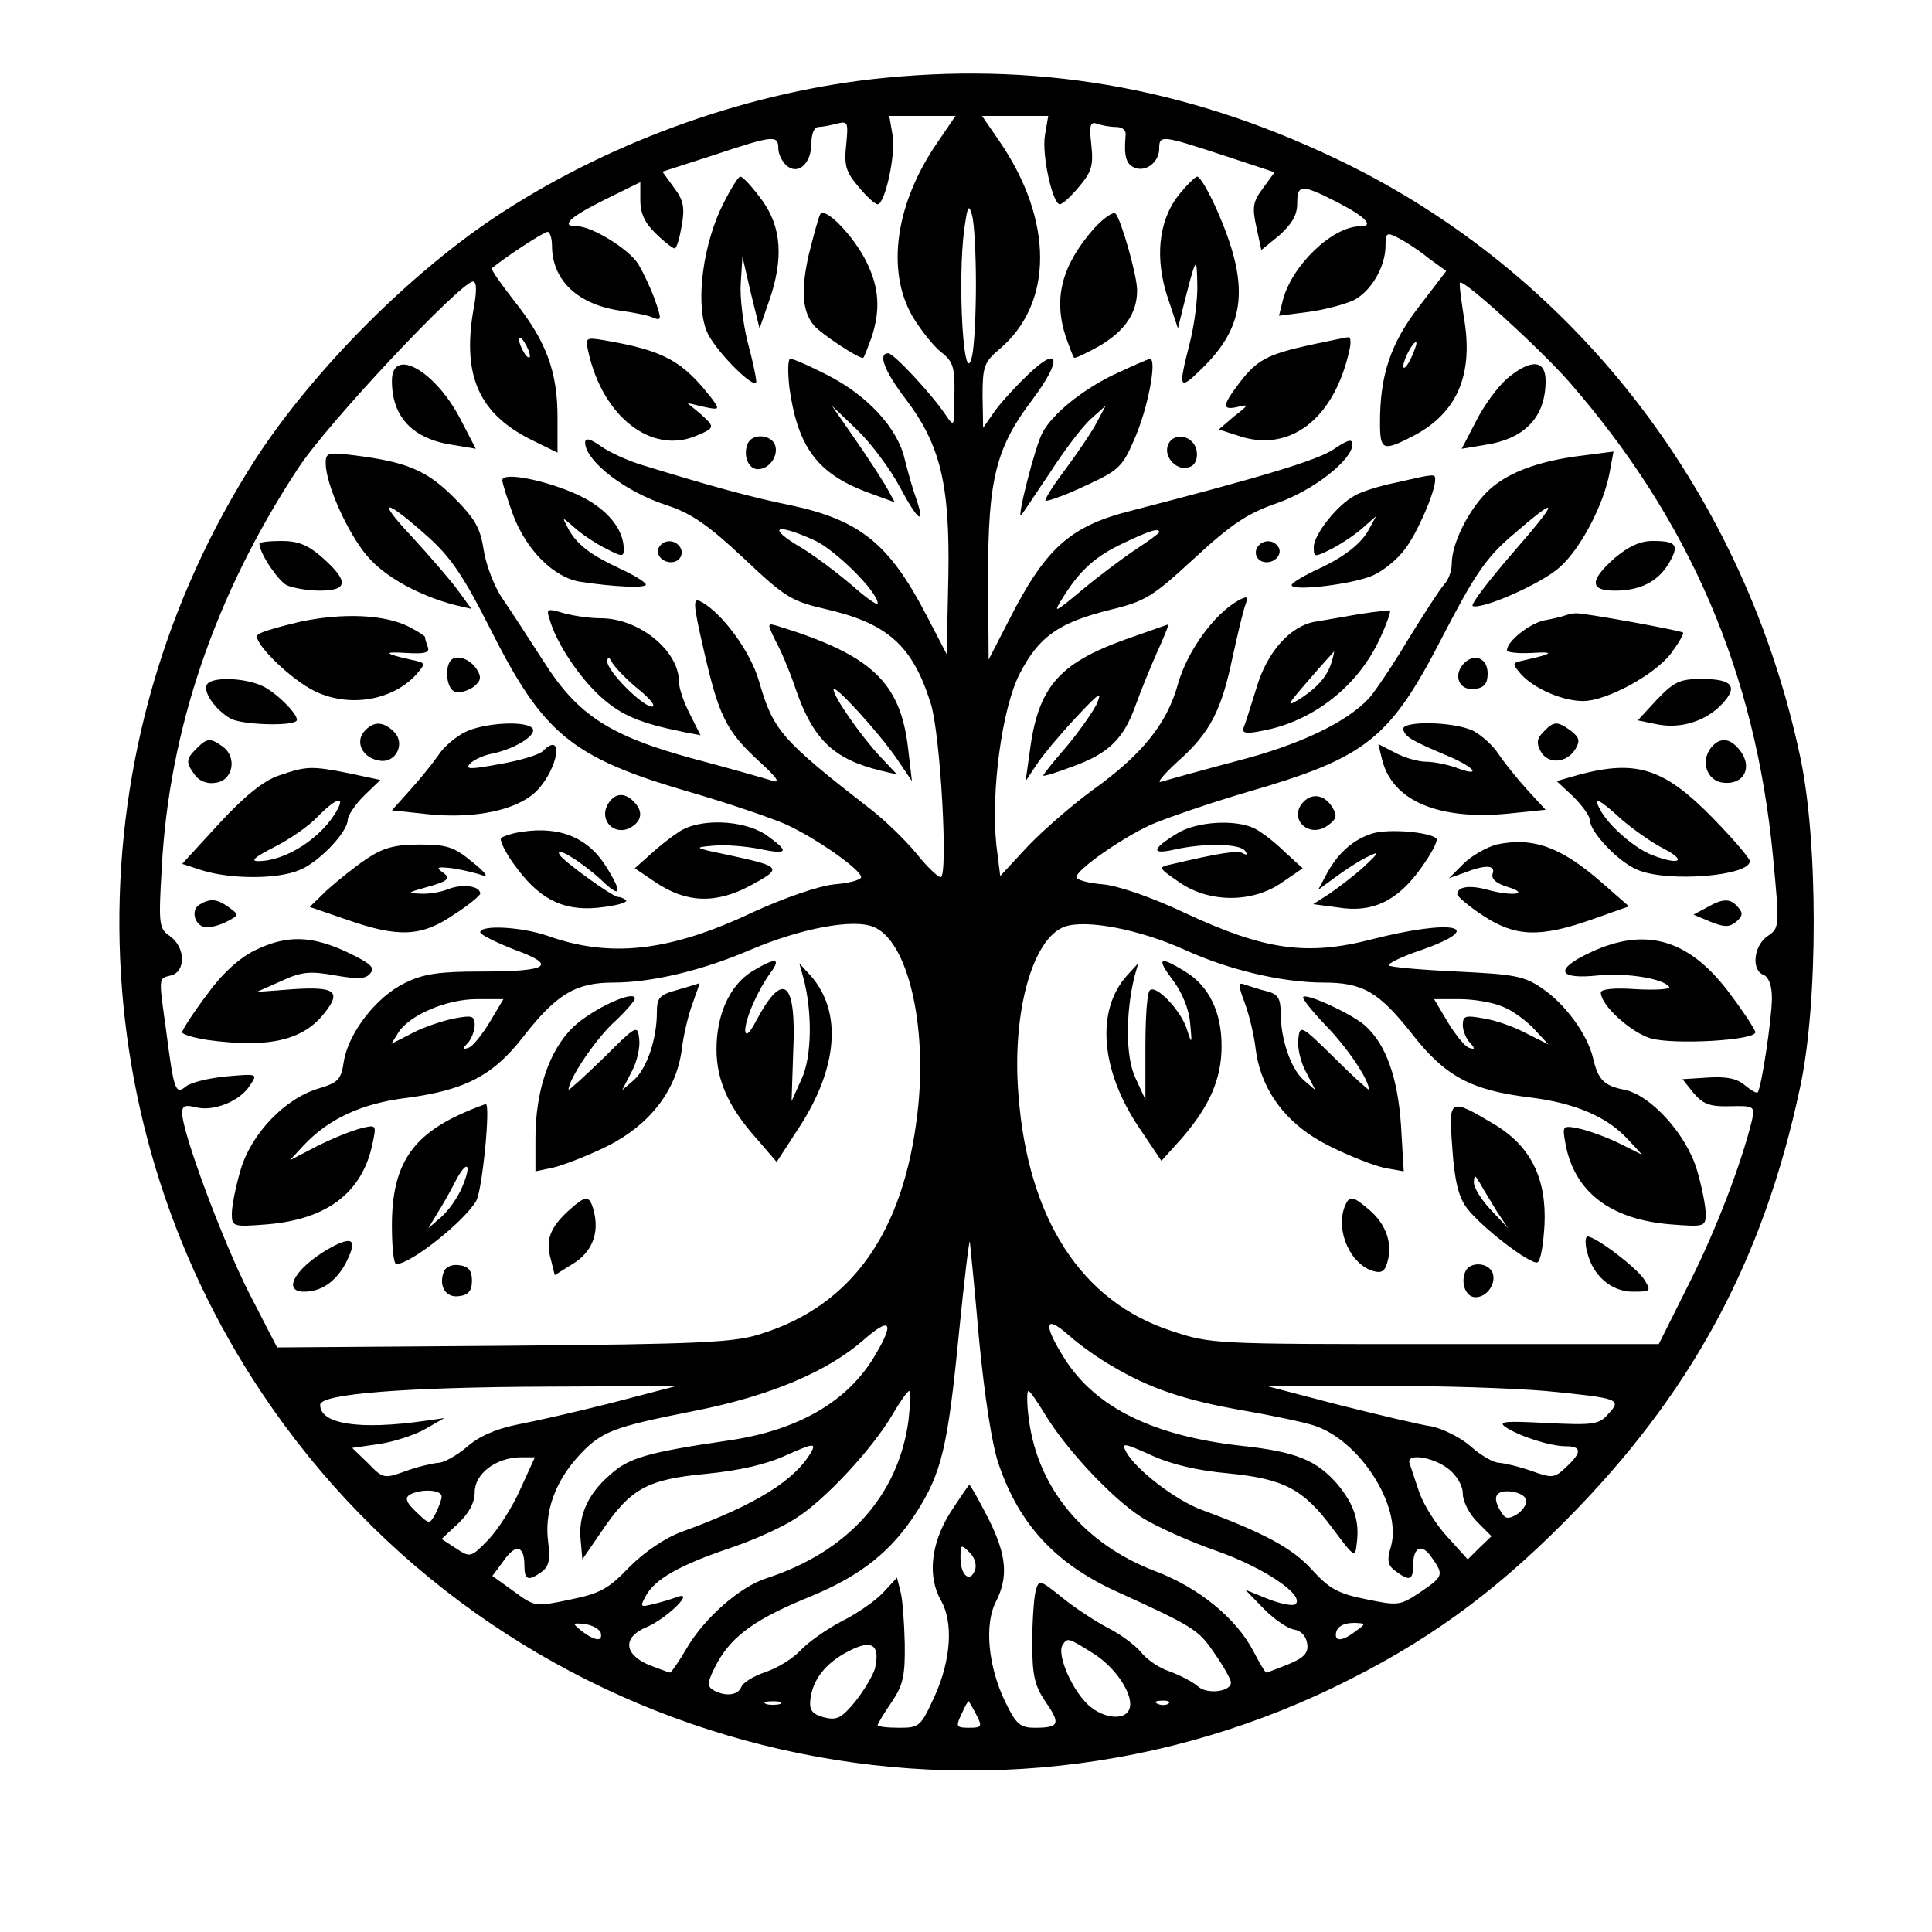 <svg preserveAspectRatio="xMidYMid meet" viewBox="0 0 350 350" height="350pt" width="350pt" xmlns="http://www.w3.org/2000/svg" version="1.0">

<g stroke="none" fill="#000000" transform="translate(0,350) scale(0.1,-0.1)">
<path d="M1603 3359 c-238 -23 -488 -111 -692 -243 -163 -105 -342 -285 -447
-446 -334 -518 -330 -1184 10 -1693 425 -637 1260 -865 1946 -532 161 78 283
166 415 299 227 228 359 470 426 786 33 152 33 448 0 600 -100 470 -399 862
-815 1070 -274 136 -548 188 -843 159z m96 -116 c-77 -111 -94 -233 -46 -316
15 -25 38 -54 52 -65 22 -17 25 -28 24 -78 0 -59 0 -59 -17 -34 -26 38 -93
110 -103 110 -19 0 -7 -32 31 -82 64 -84 81 -156 78 -323 l-3 -140 -37 71
c-67 129 -120 172 -247 199 -70 14 -149 36 -266 72 -27 8 -62 24 -77 35 -20
14 -28 15 -28 6 1 -34 74 -90 150 -114 42 -14 73 -35 137 -95 75 -71 87 -78
147 -92 114 -26 159 -66 192 -171 18 -56 32 -316 18 -315 -5 0 -25 19 -44 43
-19 23 -55 58 -79 77 -166 129 -180 145 -206 235 -15 53 -67 124 -105 144 -15
8 -15 -1 5 -88 27 -118 40 -146 100 -201 34 -31 40 -41 23 -35 -13 4 -76 22
-140 39 -155 42 -212 80 -274 178 -26 40 -58 90 -74 113 -15 22 -30 62 -34 89
-6 39 -16 56 -54 94 -49 49 -85 64 -179 76 -49 6 -53 5 -53 -14 0 -38 40 -127
75 -168 32 -38 94 -72 159 -89 l30 -7 -24 33 c-13 18 -51 62 -84 98 -67 71
-49 70 31 -2 40 -36 64 -72 110 -163 97 -193 147 -235 363 -298 69 -20 148
-47 175 -59 56 -26 135 -82 135 -95 0 -5 -22 -11 -48 -13 -29 -3 -90 -24 -149
-51 -150 -71 -258 -83 -372 -42 -47 16 -121 20 -121 6 0 -4 28 -18 61 -31 80
-29 64 -40 -60 -40 -75 0 -104 -4 -138 -21 -51 -25 -101 -89 -110 -141 -5 -34
-10 -39 -46 -50 -61 -18 -122 -82 -141 -147 -9 -30 -16 -66 -16 -79 0 -24 1
-25 64 -20 109 9 173 58 191 147 7 33 7 34 -21 27 -16 -4 -51 -18 -79 -32
l-50 -26 25 27 c45 48 105 76 186 86 106 14 157 40 212 111 60 77 95 98 163
98 70 0 162 22 250 60 90 38 184 56 221 41 62 -24 99 -178 80 -338 -25 -215
-118 -347 -282 -399 -48 -16 -106 -19 -466 -22 l-412 -3 -51 99 c-48 95 -121
290 -121 326 0 13 6 15 25 10 32 -8 80 11 98 40 14 21 14 21 -43 16 -32 -3
-64 -11 -73 -18 -19 -16 -22 -8 -36 101 -14 100 -14 94 9 100 27 7 26 51 -2
71 -20 14 -21 20 -15 123 13 251 97 496 246 723 52 81 296 340 318 340 7 0 7
-19 0 -55 -19 -116 11 -184 104 -231 l49 -24 0 64 c0 82 -20 137 -77 209 -25
32 -44 59 -42 61 24 20 94 66 101 66 4 0 8 -11 8 -25 0 -63 47 -107 125 -118
22 -3 48 -8 57 -12 17 -7 17 -4 4 33 -8 22 -22 51 -30 64 -17 27 -84 68 -110
68 -32 0 -15 16 49 48 l65 32 0 -33 c0 -23 8 -41 28 -60 15 -15 31 -27 34 -27
4 0 9 18 13 41 6 33 3 47 -14 69 l-21 29 93 30 c108 36 117 37 117 12 0 -10 7
-24 15 -31 21 -18 45 4 45 41 0 17 5 29 13 29 6 0 22 3 33 6 20 5 21 3 17 -38
-4 -37 -1 -49 22 -76 15 -18 30 -32 35 -32 13 0 33 89 27 125 l-6 35 60 0 60
0 -32 -47z m194 12 c-6 -36 14 -125 27 -125 5 0 20 14 35 32 23 27 26 39 22
76 -4 35 -2 42 10 38 8 -3 24 -6 34 -6 13 0 20 -6 18 -17 -3 -36 1 -51 17 -57
21 -8 44 11 44 35 0 25 5 24 115 -12 l94 -31 -21 -29 c-18 -24 -20 -34 -12
-70 l9 -42 33 27 c22 20 32 36 32 57 0 35 7 36 70 4 53 -27 71 -45 44 -45 -50
0 -124 -71 -140 -134 l-7 -28 54 7 c30 4 66 14 81 21 32 16 58 61 58 99 0 23
2 25 23 14 12 -6 37 -22 54 -36 l33 -24 -49 -64 c-52 -67 -71 -125 -71 -210 0
-51 5 -53 58 -26 82 42 112 112 94 216 -5 33 -9 61 -7 63 6 7 144 -119 197
-179 220 -252 338 -528 370 -861 12 -127 12 -129 -10 -144 -25 -17 -30 -62 -7
-70 9 -4 15 -19 15 -42 0 -36 -19 -164 -26 -171 -2 -2 -12 4 -23 13 -14 12
-32 16 -66 14 l-47 -3 20 -25 c17 -20 29 -25 66 -24 44 1 45 0 40 -25 -19 -78
-65 -199 -114 -296 l-55 -110 -405 0 c-401 0 -406 0 -478 24 -163 53 -260 203
-277 428 -12 148 25 282 83 304 38 14 135 -4 219 -42 79 -36 176 -59 251 -59
71 0 100 -17 160 -93 60 -77 107 -102 213 -115 82 -10 141 -35 179 -77 l25
-27 -40 20 c-22 11 -55 23 -72 27 -33 7 -33 6 -27 -27 16 -87 81 -137 190
-146 63 -5 64 -4 64 20 0 13 -7 49 -16 79 -19 64 -84 136 -132 145 -36 7 -47
18 -56 57 -10 43 -51 99 -93 127 -32 22 -50 25 -154 30 -65 3 -120 8 -123 11
-3 3 23 16 59 28 122 43 57 57 -91 19 -117 -30 -193 -19 -335 47 -61 29 -122
50 -151 53 -26 2 -48 8 -48 13 0 13 79 69 135 95 28 12 106 39 174 59 218 63
259 96 356 285 56 108 77 139 122 178 89 77 90 70 4 -29 -45 -52 -78 -95 -73
-97 19 -6 125 41 157 70 38 33 80 113 91 172 l7 38 -54 -7 c-85 -10 -143 -33
-177 -68 -34 -35 -62 -93 -62 -128 0 -13 -6 -30 -14 -38 -8 -9 -37 -54 -66
-101 -28 -47 -60 -94 -70 -105 -41 -44 -127 -85 -241 -114 -64 -17 -125 -34
-135 -37 -10 -4 3 12 29 36 59 52 80 93 100 190 9 41 19 83 23 94 6 16 4 17
-13 8 -43 -24 -92 -91 -109 -151 -20 -73 -66 -129 -157 -194 -34 -25 -85 -69
-114 -99 l-51 -55 -7 56 c-10 97 10 247 42 310 35 68 71 93 163 116 66 16 78
24 154 94 66 61 96 81 148 99 67 23 138 79 138 107 0 11 -9 8 -34 -9 -30 -20
-130 -50 -366 -111 -112 -28 -156 -68 -223 -200 l-36 -70 -1 151 c0 176 14
233 81 321 53 71 49 99 -7 46 -22 -21 -50 -51 -62 -68 l-21 -30 -1 58 c0 53 3
61 30 84 99 83 99 234 0 378 l-31 45 60 0 60 0 -6 -35z m-125 -270 c0 -55 -3
-113 -7 -130 -15 -67 -27 136 -14 231 6 42 8 45 14 24 4 -14 7 -70 7 -125z
m-808 -130 c0 -5 -5 -3 -10 5 -5 8 -10 20 -10 25 0 6 5 3 10 -5 5 -8 10 -19
10 -25z m1598 0 c-6 -14 -13 -23 -15 -21 -5 5 15 46 22 46 3 0 -1 -11 -7 -25z
m-1082 -334 c37 -17 114 -93 114 -114 0 -5 -21 10 -47 33 -27 23 -67 53 -90
67 -65 38 -50 47 23 14z m624 15 c0 -2 -19 -16 -42 -31 -24 -16 -68 -49 -98
-74 -49 -41 -53 -43 -36 -16 32 52 60 77 111 101 48 23 65 28 65 20z m-1213
-888 c-14 -23 -31 -44 -38 -46 -11 -4 -12 -2 -1 9 6 7 12 22 12 32 0 17 -5 18
-37 12 -20 -4 -54 -15 -75 -26 l-39 -20 13 21 c20 31 87 60 142 60 l48 0 -25
-42z m1836 28 c18 -7 43 -26 57 -41 l25 -27 -40 20 c-22 12 -57 24 -77 27 -33
6 -38 5 -38 -12 0 -10 6 -25 13 -32 10 -11 9 -13 -2 -9 -7 2 -24 23 -38 46
l-25 42 46 0 c26 0 61 -6 79 -14z m-949 -606 c10 -102 23 -187 35 -222 37
-109 102 -179 209 -229 145 -66 153 -71 182 -114 17 -24 30 -48 30 -53 0 -17
-44 -22 -60 -7 -9 8 -32 20 -51 27 -19 6 -42 22 -52 35 -11 13 -38 33 -60 44
-23 12 -61 37 -83 55 -41 33 -42 33 -48 11 -3 -12 -6 -54 -6 -93 0 -59 4 -77
24 -107 28 -40 25 -47 -19 -47 -27 0 -34 6 -54 47 -31 64 -38 140 -17 181 23
45 20 85 -14 152 -17 33 -32 60 -34 60 -1 0 -17 -23 -35 -51 -35 -56 -41 -116
-16 -159 22 -39 18 -106 -11 -171 -26 -57 -28 -59 -65 -59 -22 0 -39 2 -39 5
0 2 11 21 25 41 21 31 25 48 24 108 -1 39 -4 81 -8 94 l-6 24 -25 -27 c-14
-15 -47 -38 -75 -52 -27 -14 -61 -38 -75 -53 -14 -15 -42 -32 -63 -39 -21 -7
-41 -19 -44 -27 -6 -16 -31 -18 -52 -5 -11 7 -9 16 9 50 28 49 70 79 171 120
89 37 144 81 189 151 46 72 57 119 77 323 10 100 19 175 20 167 1 -8 9 -89 17
-180z m-188 -24 c-49 -85 -141 -138 -269 -156 -143 -21 -178 -31 -211 -61 -41
-35 -59 -75 -54 -120 l3 -34 35 51 c52 77 82 94 189 104 61 6 109 17 146 34
45 20 53 22 46 8 -29 -53 -101 -98 -236 -147 -30 -11 -67 -36 -95 -64 -38 -40
-54 -48 -108 -59 -62 -13 -63 -13 -101 15 l-39 28 20 27 c22 32 38 29 38 -8 0
-27 7 -29 32 -11 13 10 15 23 11 54 -7 53 12 107 53 153 43 47 61 54 212 84
137 27 241 71 307 129 48 42 56 32 21 -27z m429 -21 c69 -41 133 -62 236 -80
52 -9 109 -21 128 -27 84 -26 161 -147 141 -219 -8 -26 -6 -35 8 -45 25 -19
32 -17 32 10 0 34 16 41 34 14 22 -31 21 -34 -22 -63 -36 -24 -40 -24 -98 -12
-50 10 -66 19 -97 53 -35 39 -87 67 -198 108 -48 17 -122 74 -139 106 -9 17
-4 16 45 -6 37 -17 84 -28 139 -33 102 -10 137 -28 191 -101 39 -52 40 -53 43
-25 5 40 -5 69 -34 105 -39 45 -75 60 -177 71 -158 18 -262 69 -318 157 -40
63 -37 82 6 44 19 -17 55 -43 80 -57z m-905 -66 c-63 -16 -142 -34 -174 -40
-39 -8 -70 -22 -91 -41 -18 -15 -41 -28 -51 -28 -11 -1 -37 -7 -59 -15 -39
-14 -41 -14 -68 14 l-29 28 49 7 c26 4 64 16 83 27 l35 20 -35 -5 c-119 -17
-190 -6 -190 29 0 20 154 32 415 33 l230 1 -115 -30z m1691 21 c133 -13 137
-15 113 -41 -17 -20 -27 -21 -112 -17 -74 4 -89 3 -75 -7 25 -17 82 -35 109
-35 30 0 30 -11 1 -38 -21 -20 -25 -20 -62 -7 -22 8 -48 14 -59 15 -10 0 -33
13 -52 30 -18 16 -51 32 -71 36 -21 3 -96 21 -168 39 l-130 34 201 0 c111 1
248 -4 305 -9z m-1155 -52 c-18 -137 -110 -239 -257 -287 -48 -15 -113 -72
-145 -127 -14 -24 -28 -44 -30 -44 -3 0 -20 7 -39 14 -46 20 -47 51 -2 69 36
16 87 66 54 54 -11 -4 -30 -10 -44 -13 -23 -6 -24 -5 -13 15 16 30 62 56 151
86 42 14 96 38 120 54 53 33 139 126 175 187 14 24 28 44 31 44 3 0 2 -24 -1
-52z m247 10 c38 -63 120 -151 174 -186 26 -17 89 -45 138 -62 85 -30 159 -80
142 -96 -4 -4 -26 0 -49 9 l-42 17 34 -35 c18 -18 42 -35 54 -37 13 -2 22 -12
24 -25 3 -17 -5 -26 -34 -38 -20 -8 -38 -15 -40 -15 -2 0 -12 17 -23 38 -31
60 -99 116 -179 146 -128 49 -212 150 -228 274 -4 28 -4 52 -1 52 3 0 16 -19
30 -42z m-950 -135 c-14 -32 -40 -73 -58 -92 -32 -33 -33 -33 -59 -16 l-26 17
30 28 c20 19 30 38 30 57 0 33 38 62 82 63 l27 0 -26 -57z m1681 36 c15 -12
26 -30 26 -45 0 -14 12 -37 26 -51 l26 -26 -22 -21 -21 -21 -38 42 c-21 23
-43 59 -50 80 -7 21 -15 44 -17 51 -9 20 40 14 70 -9z m-1824 -50 c0 -6 -5
-19 -11 -31 -11 -20 -11 -20 -35 3 -18 17 -21 25 -12 31 19 11 58 10 58 -3z
m1965 -8 c0 -8 -8 -19 -18 -25 -14 -8 -20 -8 -27 4 -18 28 -11 41 18 38 15 -2
27 -9 27 -17z m-999 -126 c-9 -23 -26 -9 -26 23 0 24 1 25 16 10 10 -9 14 -24
10 -33z m-678 -112 c5 -18 -10 -16 -34 2 -18 15 -18 15 5 13 14 -2 26 -9 29
-15z m1368 2 c-22 -17 -36 -19 -36 -7 0 14 12 22 34 22 21 -1 21 -1 2 -15z
m-871 -68 c-4 -13 -20 -40 -36 -60 -25 -30 -33 -34 -57 -28 -21 6 -26 13 -24
32 4 36 28 67 70 88 42 22 57 11 47 -32z m395 28 c42 -26 75 -77 66 -101 -9
-24 -55 -16 -81 14 -28 31 -50 87 -40 102 9 14 10 13 55 -15z m-567 -92 c-7
-2 -19 -2 -25 0 -7 3 -2 5 12 5 14 0 19 -2 13 -5z m356 -20 c11 -21 9 -23 -13
-23 -24 0 -25 2 -14 25 6 14 12 24 13 23 1 -2 8 -13 14 -25z m348 21 c-3 -3
-12 -4 -19 -1 -8 3 -5 6 6 6 11 1 17 -2 13 -5z"></path>
<path d="M1304 3118 c-34 -77 -44 -179 -21 -224 19 -36 87 -103 87 -85 0 7 -7
40 -16 73 -8 33 -14 81 -12 106 l3 47 15 -65 16 -65 17 49 c27 77 23 135 -13
184 -17 23 -34 42 -39 42 -4 0 -21 -28 -37 -62z"></path>
<path d="M1486 3112 c-3 -5 -12 -38 -21 -74 -14 -63 -12 -101 9 -127 12 -15
86 -64 90 -59 2 2 8 18 15 37 16 49 14 89 -9 136 -23 47 -75 101 -84 87z"></path>
<path d="M1066 2862 c26 -117 114 -185 194 -152 36 15 36 16 8 41 l-23 19 30
-7 c28 -6 29 -5 16 13 -54 70 -87 89 -199 108 -31 5 -32 4 -26 -22z"></path>
<path d="M1430 2798 c15 -107 50 -155 139 -189 l52 -19 -12 22 c-7 13 -32 52
-57 88 l-45 65 46 -44 c25 -24 60 -71 77 -103 33 -62 47 -72 30 -22 -6 16 -15
48 -21 72 -13 57 -68 116 -141 153 -31 16 -61 29 -66 29 -5 0 -5 -24 -2 -52z"></path>
<path d="M710 2810 c0 -65 37 -105 110 -116 l42 -7 -26 50 c-45 90 -126 137
-126 73z"></path>
<path d="M1354 2695 c-8 -21 2 -45 19 -45 21 0 38 25 31 44 -8 20 -43 21 -50
1z"></path>
<path d="M910 2630 c0 -5 9 -34 20 -64 24 -63 74 -113 122 -120 58 -9 118 -12
118 -5 0 4 -21 17 -47 29 -54 25 -80 45 -95 75 -10 19 -10 19 13 -1 13 -12 39
-29 57 -38 29 -15 32 -15 32 -1 0 37 -31 74 -82 98 -58 27 -138 43 -138 27z"></path>
<path d="M470 2515 c0 -17 33 -66 49 -75 11 -5 38 -10 60 -10 52 0 53 17 6 59
-27 24 -45 31 -75 31 -22 0 -40 -2 -40 -5z"></path>
<path d="M1194 2509 c-9 -15 11 -33 30 -26 9 4 13 13 10 22 -7 17 -30 20 -40
4z"></path>
<path d="M996 2377 c12 -42 53 -104 93 -140 37 -33 70 -47 149 -63 l31 -6 -19
38 c-11 21 -20 47 -20 59 0 56 -72 115 -142 115 -18 0 -48 4 -66 9 -31 9 -33
9 -26 -12z m161 -126 c21 -17 32 -31 24 -31 -17 0 -81 64 -81 82 1 9 4 8 10
-4 6 -9 27 -31 47 -47z"></path>
<path d="M545 2374 c-38 -9 -74 -19 -78 -24 -12 -11 60 -82 105 -103 62 -29
139 -16 182 31 18 21 18 21 -10 27 -49 11 -51 15 -6 12 32 -2 41 1 37 11 -3 8
-5 15 -5 18 0 2 -13 10 -28 18 -44 23 -120 26 -197 10z"></path>
<path d="M1405 2339 c10 -18 26 -56 36 -86 32 -93 69 -128 154 -149 l30 -7
-32 34 c-35 38 -83 107 -83 120 0 12 83 -79 115 -126 l27 -40 -7 60 c-14 119
-66 168 -233 220 -23 7 -23 7 -7 -26z"></path>
<path d="M817 2304 c-12 -13 -8 -52 7 -57 8 -3 22 1 33 8 14 11 16 18 7 32
-12 19 -36 28 -47 17z"></path>
<path d="M375 2260 c-8 -13 15 -46 43 -62 21 -11 109 -14 119 -4 7 7 -31 47
-59 62 -31 16 -94 19 -103 4z"></path>
<path d="M659 2174 c-16 -20 -1 -48 29 -52 29 -5 47 31 26 52 -20 20 -38 20
-55 0z"></path>
<path d="M843 2174 c-18 -9 -39 -27 -48 -41 -9 -13 -32 -42 -51 -63 l-34 -38
65 -7 c87 -9 164 8 198 43 39 41 49 110 10 71 -6 -6 -41 -17 -77 -23 -53 -10
-64 -10 -55 0 6 7 25 16 42 19 41 9 79 33 72 45 -10 15 -87 11 -122 -6z"></path>
<path d="M356 2144 c-19 -19 -20 -25 -3 -48 8 -11 23 -17 38 -14 31 4 39 46
13 65 -23 17 -29 16 -48 -3z"></path>
<path d="M505 2095 c-27 -9 -62 -37 -108 -87 l-67 -73 37 -12 c52 -16 137 -16
176 1 35 14 87 69 87 91 0 7 13 27 29 43 l30 29 -56 12 c-70 14 -78 13 -128
-4z m106 -62 c-27 -50 -93 -93 -143 -93 -15 0 -7 7 28 25 28 14 63 38 79 55
32 33 51 40 36 13z"></path>
<path d="M1100 2041 c-14 -28 13 -55 41 -41 22 12 25 30 7 48 -18 18 -36 15
-48 -7z"></path>
<path d="M1230 1993 c-14 -9 -37 -27 -52 -41 l-28 -25 37 -25 c56 -38 110 -40
173 -6 59 32 57 34 -45 56 -58 12 -59 13 -22 16 21 2 58 -1 83 -6 53 -11 55
-5 11 26 -41 27 -120 30 -157 5z"></path>
<path d="M945 1993 c-16 -2 -33 -8 -37 -11 -4 -4 9 -30 30 -57 44 -58 89 -78
157 -68 25 3 43 9 39 12 -3 3 -9 6 -14 6 -10 0 -97 63 -106 76 -11 19 39 -12
74 -44 36 -35 41 -27 12 20 -33 55 -85 77 -155 66z"></path>
<path d="M664 1944 c-21 -14 -53 -40 -71 -56 l-32 -31 67 -23 c94 -33 136 -31
194 9 27 17 48 35 48 38 0 14 -31 18 -56 9 -14 -6 -37 -10 -52 -9 -25 1 -24 2
8 11 44 12 48 17 30 29 -11 8 -6 9 20 6 19 -3 44 -9 55 -13 11 -4 3 7 -19 24
-33 28 -47 32 -96 32 -45 0 -66 -6 -96 -26z"></path>
<path d="M361 1861 c-17 -11 -7 -41 14 -41 9 0 26 5 37 11 21 11 21 12 3 25
-22 16 -34 17 -54 5z"></path>
<path d="M461 1778 c-28 -14 -59 -42 -87 -81 -24 -32 -44 -63 -44 -67 0 -4 21
-10 46 -14 111 -15 173 -1 212 49 31 39 19 48 -57 43 l-66 -5 45 20 c37 17 52
18 97 10 41 -7 56 -7 64 4 9 10 0 18 -42 38 -66 31 -111 31 -168 3z"></path>
<path d="M1362 1740 c-40 -25 -64 -78 -64 -141 0 -56 22 -105 72 -161 l37 -43
41 63 c70 108 78 209 21 274 l-21 23 7 -25 c17 -62 16 -145 -3 -185 l-18 -40
3 90 c6 129 -18 148 -67 56 -12 -23 -19 -29 -20 -18 0 21 22 72 46 105 20 27
9 28 -34 2z"></path>
<path d="M1228 1707 c-33 -9 -38 -14 -38 -41 0 -48 -18 -101 -41 -122 l-22
-19 17 33 c10 18 16 45 14 60 -3 26 -5 25 -65 -35 -35 -34 -63 -59 -63 -57 0
18 45 86 79 119 23 21 41 42 41 46 0 17 -77 -19 -111 -51 -44 -42 -69 -116
-69 -203 l0 -59 33 7 c17 4 61 21 96 38 78 39 126 101 136 175 3 26 12 64 20
85 7 20 13 36 12 36 -1 -1 -19 -6 -39 -12z"></path>
<path d="M842 1485 c-97 -42 -132 -97 -132 -205 0 -38 3 -70 8 -70 26 0 124
78 145 115 11 21 26 175 17 175 -3 -1 -20 -7 -38 -15z m-5 -136 c-8 -19 -25
-43 -38 -54 l-23 -20 15 25 c9 14 24 40 33 58 22 43 32 35 13 -9z"></path>
<path d="M1028 1305 c-32 -30 -40 -52 -30 -87 l7 -28 32 20 c35 21 49 55 39
95 -8 31 -14 31 -48 0z"></path>
<path d="M605 1243 c-65 -34 -98 -83 -54 -83 31 0 57 18 75 51 21 41 15 50
-21 32z"></path>
<path d="M804 1196 c-10 -26 4 -48 28 -44 17 2 23 10 23 28 0 18 -6 26 -23 28
-13 2 -25 -3 -28 -12z"></path>
<path d="M2134 3145 c-36 -47 -42 -115 -18 -186 l18 -54 8 33 c25 99 26 101
27 47 1 -28 -6 -77 -14 -108 -21 -82 -19 -85 21 -46 82 79 89 153 27 292 -14
31 -29 57 -34 57 -4 0 -20 -16 -35 -35z"></path>
<path d="M1980 3084 c-57 -66 -72 -125 -49 -195 7 -19 13 -36 15 -37 1 -2 22
8 47 22 45 27 67 59 67 100 0 27 -29 128 -39 139 -5 4 -23 -9 -41 -29z"></path>
<path d="M2373 2875 c-77 -17 -96 -27 -128 -69 -31 -41 -32 -50 -2 -43 20 5
19 3 -7 -17 l-28 -24 37 -12 c91 -30 171 30 199 153 4 15 3 27 -1 26 -5 0 -36
-7 -70 -14z"></path>
<path d="M2017 2821 c-59 -29 -110 -71 -128 -104 -13 -22 -48 -160 -39 -150 4
4 27 40 53 78 25 39 57 81 72 95 l28 25 -16 -30 c-8 -16 -34 -54 -56 -84 -23
-30 -39 -56 -37 -58 2 -2 34 9 70 26 61 28 69 34 90 83 25 55 43 148 29 148
-4 -1 -34 -14 -66 -29z"></path>
<path d="M2730 2814 c-17 -15 -42 -49 -56 -77 l-26 -50 42 7 c73 11 110 51
110 116 0 39 -27 40 -70 4z"></path>
<path d="M2116 2694 c-9 -22 17 -49 39 -40 10 3 15 15 13 28 -4 29 -42 37 -52
12z"></path>
<path d="M2530 2626 c-30 -6 -65 -17 -76 -24 -32 -17 -74 -71 -74 -93 0 -19 1
-19 33 -3 17 9 43 26 56 38 l24 21 -12 -22 c-14 -28 -48 -54 -100 -77 -22 -11
-41 -22 -41 -26 0 -12 114 2 148 18 18 8 44 29 57 47 22 28 55 104 55 126 0
11 0 11 -70 -5z"></path>
<path d="M2276 2505 c-3 -9 1 -18 10 -22 19 -7 39 11 30 26 -10 16 -33 13 -40
-4z"></path>
<path d="M2925 2489 c-45 -40 -46 -59 0 -59 46 0 78 16 98 49 20 34 14 41 -29
41 -23 0 -44 -10 -69 -31z"></path>
<path d="M2465 2388 c-27 -5 -64 -11 -81 -14 -46 -7 -89 -55 -108 -121 -10
-32 -20 -64 -23 -71 -4 -10 4 -12 33 -6 94 17 177 83 216 172 11 24 18 45 16
46 -1 1 -25 -2 -53 -6z m-52 -85 c-7 -26 -24 -47 -58 -69 -26 -16 -24 -12 15
33 25 29 46 52 47 53 0 0 -1 -8 -4 -17z"></path>
<path d="M2835 2385 c-5 -2 -22 -6 -38 -9 -27 -6 -67 -38 -67 -54 0 -4 19 -6
43 -5 44 3 42 -1 -7 -12 -28 -6 -28 -6 -10 -27 24 -26 75 -48 112 -48 42 0
129 47 159 86 14 19 24 36 22 38 -5 4 -181 36 -194 35 -5 0 -14 -2 -20 -4z"></path>
<path d="M2037 2341 c-121 -44 -157 -87 -172 -206 l-7 -50 20 30 c11 17 43 55
71 85 43 46 49 50 37 23 -9 -17 -34 -52 -56 -78 -22 -25 -40 -48 -40 -50 0 -2
23 5 52 16 65 23 93 50 114 108 9 25 27 70 40 99 13 28 22 52 21 51 -1 0 -37
-13 -80 -28z"></path>
<path d="M2650 2296 c-18 -22 -5 -48 22 -44 17 2 23 10 23 28 0 29 -26 38 -45
16z"></path>
<path d="M3002 2233 l-35 -38 34 -7 c43 -9 89 5 119 37 29 31 19 45 -37 45
-40 0 -50 -5 -81 -37z"></path>
<path d="M2542 2178 c5 -14 16 -20 82 -48 50 -21 61 -39 12 -20 -15 5 -38 10
-52 10 -14 0 -39 7 -56 16 l-31 16 7 -29 c19 -74 102 -109 228 -97 l68 7 -34
37 c-19 21 -42 50 -52 65 -9 14 -30 33 -45 41 -35 17 -132 19 -127 2z"></path>
<path d="M2796 2174 c-12 -12 -13 -20 -5 -35 13 -24 47 -22 63 4 9 15 7 21 -8
33 -25 18 -31 18 -50 -2z"></path>
<path d="M3100 2146 c-20 -25 -8 -61 22 -64 36 -4 53 26 32 56 -18 25 -37 28
-54 8z"></path>
<path d="M2862 2097 l-42 -12 30 -28 c16 -16 30 -35 30 -42 0 -22 52 -77 87
-91 54 -23 203 -11 203 16 0 5 -30 40 -67 78 -88 90 -138 106 -241 79z m75
-81 c21 -18 56 -43 78 -54 42 -22 27 -30 -22 -11 -30 11 -79 53 -94 82 -14 25
-3 21 38 -17z"></path>
<path d="M2362 2048 c-30 -30 9 -69 44 -43 15 11 17 17 8 32 -14 23 -36 27
-52 11z"></path>
<path d="M2134 1991 c-48 -29 -50 -40 -6 -30 53 12 120 11 128 -3 4 -6 3 -8
-4 -4 -9 6 -42 1 -131 -20 -23 -5 -23 -6 15 -32 54 -38 133 -38 186 -1 l38 26
-33 30 c-17 17 -42 36 -54 42 -34 17 -104 13 -139 -8z"></path>
<path d="M2486 1990 c-35 -11 -63 -36 -83 -74 l-15 -28 34 25 c18 13 44 30 58
36 20 10 18 6 -10 -20 -19 -17 -48 -39 -63 -49 l-28 -18 45 -6 c62 -10 107 11
150 71 19 26 32 51 28 54 -13 12 -87 18 -116 9z"></path>
<path d="M2711 1970 c-18 -5 -45 -20 -60 -35 l-26 -26 28 10 c38 15 57 14 51
-2 -3 -9 7 -18 28 -24 41 -13 7 -17 -37 -5 -32 9 -55 6 -55 -8 0 -4 21 -22 47
-39 58 -38 102 -40 196 -7 l68 24 -48 42 c-75 66 -126 84 -192 70z"></path>
<path d="M3092 1856 l-24 -13 31 -13 c25 -10 34 -10 46 0 12 10 13 16 4 26
-14 17 -27 17 -57 0z"></path>
<path d="M2882 1775 c-67 -31 -61 -50 14 -42 52 5 118 -6 128 -21 3 -4 -24 -6
-60 -4 -40 3 -64 0 -64 -6 0 -23 54 -72 90 -83 41 -12 190 -4 190 11 0 4 -20
35 -44 67 -74 101 -153 125 -254 78z"></path>
<path d="M2125 1724 c16 -21 29 -52 31 -77 4 -39 3 -40 -6 -11 -11 34 -56 81
-67 70 -5 -4 -8 -50 -8 -103 l0 -95 -18 39 c-18 38 -18 117 -2 183 l7 25 -21
-23 c-56 -63 -47 -171 22 -274 l41 -61 37 41 c50 58 72 107 72 167 0 62 -23
109 -66 135 -47 29 -53 25 -22 -16z"></path>
<path d="M2255 1683 c8 -21 17 -59 20 -85 10 -75 57 -137 135 -175 36 -18 80
-35 99 -39 l34 -6 -5 84 c-6 86 -27 146 -65 180 -22 20 -105 59 -112 52 -3 -2
16 -26 41 -52 39 -40 78 -98 78 -116 0 -2 -28 23 -62 57 -61 60 -63 61 -66 35
-2 -15 4 -42 14 -60 l17 -33 -22 19 c-23 21 -41 74 -41 122 0 25 -5 33 -24 38
-13 3 -31 9 -40 12 -13 5 -14 2 -1 -33z"></path>
<path d="M2631 1420 c4 -58 11 -88 26 -108 25 -34 115 -103 128 -99 6 2 11 33
13 68 4 84 -25 142 -89 181 -84 50 -85 50 -78 -42z m81 -115 l20 -30 -31 33
c-17 18 -31 40 -31 50 1 15 2 14 12 -3 6 -11 20 -33 30 -50z"></path>
<path d="M2436 1314 c-17 -44 11 -106 53 -117 16 -4 21 1 26 23 7 33 -7 67
-39 92 -26 22 -32 22 -40 2z"></path>
<path d="M2875 1233 c10 -44 44 -73 83 -73 33 0 34 1 20 23 -15 22 -86 76
-102 77 -4 0 -5 -12 -1 -27z"></path>
<path d="M2654 1195 c-8 -21 2 -45 19 -45 21 0 38 25 31 44 -8 20 -43 21 -50
1z"></path>
</g>
</svg>
